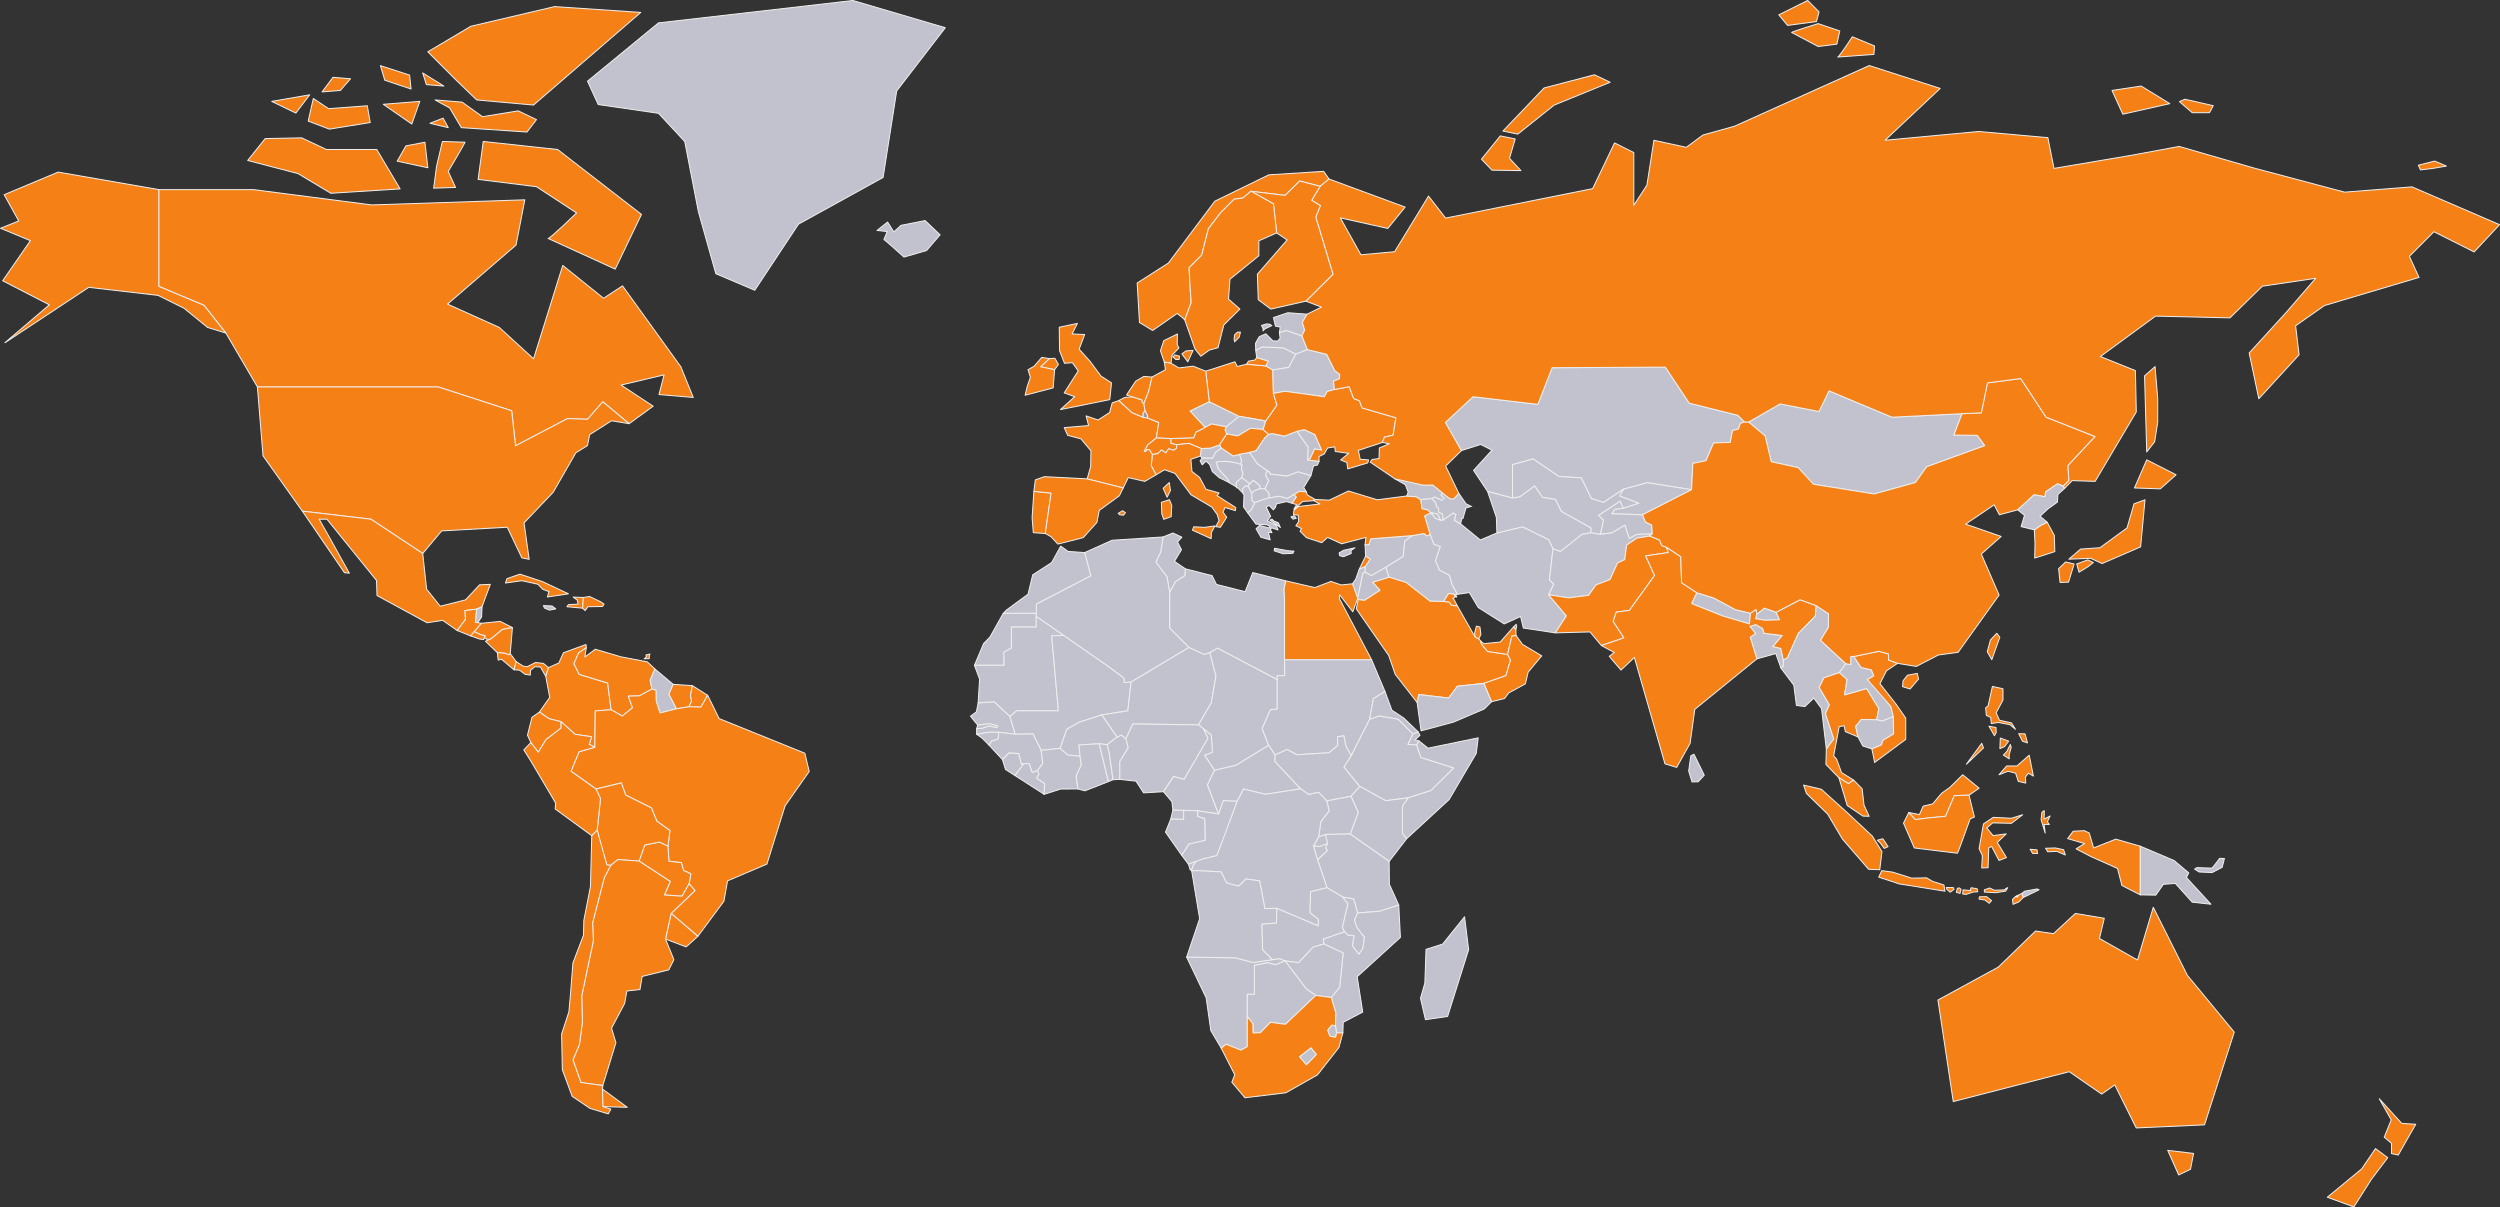 <?xml version="1.0" encoding="UTF-8"?>
<svg id="Layer_2" data-name="Layer 2" xmlns="http://www.w3.org/2000/svg" width="1834.75" height="886.12" viewBox="0 0 1834.75 886.12">
  <rect x="0" y="0" width="1834.75" height="886.12" fill="#333333" stroke="none"/>
  <g id="Layer_1-2" data-name="Layer 1">
    <g id="america_class_continent" data-name="america&amp;amp;&amp;amp;class==continent">
      <path id="canada" d="m186.07,139.16l86.7,11.24,112.38-3.75-6.42,33.18-50.3,43.35,38,17.13,25.15,23.01,21.41-68.5,29.97,24.08,13.91-9.1,42.81,59.4,9.1,22.48-25.15-2.14,3.75-14.45-31.57,7.49,23.55,15.52-17.66,12.84-19.27-16.05-11.24,12.84-14.63-.54-38.17,19.98-2.85-25.69-53.87-17.48h-132.72l-23.19-39.6-16.05-20.34-33.18-13.91v-71h69.57Zm265.44,58.33l19.27-40.14-61.54-47.63-54.59-5.89-3.75,27.83,42.81,5.35,29.43,19.27s-19.27,18.73-20.87,18.73l49.23,22.48Zm-126.83-93.65l-4.28,18.2-2.14,16.05,16.05-.54-5.35-11.77s11.77-19.8,12.31-21.41l-16.59-.54Zm-26.76,3.21l-6.42,11.24,22.48,4.82-2.14-18.73-13.91,2.68Zm-58.33,2.68l-18.2-8.56-26.76.54-12.84,16.05,36.93,9.63,24.08,14.45,50.84-3.21-17.13-28.9h-36.93Zm-22.48-26.76l10.17-13.38-27.83,4.82,17.66,8.56Zm12.84-10.7l-3.75,16.59,15.52,5.89,29.97-4.82-2.14-12.31-28.36,2.14-11.24-7.49Zm51.38,4.28l20.87,14.45,5.89-16.59-26.76,2.14Zm47.63,17.12l-3.75-6.96-9.63,3.75,13.38,3.21Zm-9.63-20.34l10.7,5.89,8.56,14.45,48.16,3.21,6.96-9.1-13.38-6.42-26.22,4.28-14.98-10.7-19.8-1.61Zm30.5,0l41.74,3.75L470.24,9.12l-63.15-4.28-61.54,14.45-31.57,18.73,20.87,20.87,14.98,14.45Zm-67.43-14.45l19.27,6.42-1.07-10.17-21.41-6.96,3.21,10.7Zm27.83-5.35l2.68,8.56,12.84,1.07-15.52-9.63Zm-73.85,13.91l13.38-1.07,7.49-8.56-12.84-1.07-8.03,10.7Z" style="fill: #f48016; stroke: #eee; stroke-linejoin: round; stroke-width: .75px;"/>
      <polygon id="greenland" points="502.53 103.84 512.52 155.21 525.36 200.88 553.91 213.01 586.02 164.49 648.09 130.24 658.08 66.73 693.76 20.35 625.97 .38 483.27 16.79 431.18 59.6 439.03 76.72 483.27 83.15 502.53 103.84" style="fill: #c1c2cd; stroke: #eee; stroke-linejoin: round; stroke-width: .75px;"/>
      <path id="united_states" data-name="united states" d="m116.5,210.16l33.18,13.91,16.05,20.34-13.38-4.1-17.3-14.09-19.09-9.45-50.84-5.89L3.59,251.54l32.64-27.83L1.98,206.05l20.34-29.43L.38,167.52l13.38-5.35-10.7-19.27,39.6-16.59,73.85,12.84v71Zm72.42,73.85l4.1,50.48,28.9,40.67,50.3,5.89,38,25.15,13.91-16.59,48.16-2.68,10.7,22.48,5.35,1.07-3.75-26.76,21.41-22.48,16.59-28.9,8.56-5.35,1.61-8.03,16.05-10.17,12.84,2.14-19.27-16.05-11.24,12.84-14.63-.54-38.17,19.98-2.85-25.69-53.87-17.48h-132.72Z" style="fill: #f48016; stroke: #eee; stroke-linejoin: round; stroke-width: .75px;"/>
      <polygon id="mexico" points="256.36 420.65 252.79 420.3 221.93 375.16 272.23 381.05 310.23 406.2 313.09 432.43 323.07 444.91 341.63 440.27 351.97 429.21 359.82 428.86 353.76 445.27 349.83 447.05 341.27 448.12 341.63 454.55 335.56 462.75 324.86 455.26 313.44 457.04 276.69 437.06 276.34 426 239.95 381.05 234.24 381.05 242.09 394.96 256.36 420.65" style="fill: #f48016; stroke: #eee; stroke-linejoin: round; stroke-width: .75px;"/>
      <polygon id="guatemala" points="345.42 466.68 348.15 463.48 353.31 457.44 350.64 456.96 348.9 456.64 349.83 447.05 341.27 448.12 341.63 454.55 335.56 462.75 345.42 466.68" style="fill: #f48016; stroke: #eee; stroke-linejoin: round; stroke-width: .75px;"/>
      <polygon id="belize" points="348.9 456.64 349.83 447.05 353.76 445.27 353.44 452.76 350.64 456.96 348.9 456.64" style="fill: #c1c2cd; stroke: #eee; stroke-linejoin: round; stroke-width: .75px;"/>
      <polygon id="el_salvador" data-name="el salvador" points="345.42 466.68 351.97 468.99 354.96 469.35 356.17 466.41 352.6 465.69 348.15 463.48 345.42 466.68" style="fill: #f48016; stroke: #eee; stroke-linejoin: round; stroke-width: .75px;"/>
      <polygon id="honduras" points="355.47 468.05 357.06 468.73 357.59 469.98 360.41 468.8 368.7 461.99 376.06 460.59 367.09 456.04 353.31 457.44 348.15 463.48 352.6 465.69 356.12 466.44 355.47 468.05" style="fill: #f48016; stroke: #eee; stroke-linejoin: round; stroke-width: .75px;"/>
      <polygon id="nicaragua" points="374.45 479.72 376.06 460.59 368.7 461.99 360.41 468.8 357.59 469.98 356.32 470.62 365.02 478.98 370.64 479.45 373.38 480.59 374.45 479.72" style="fill: #f48016; stroke: #eee; stroke-linejoin: round; stroke-width: .75px;"/>
      <polygon id="costa_rica" data-name="costa rica" points="377.21 491.56 378.82 485.58 374.45 479.72 373.38 480.59 370.64 479.45 365.02 478.98 365.62 484.42 368.03 483.8 377.21 491.56" style="fill: #f48016; stroke: #eee; stroke-linejoin: round; stroke-width: .75px;"/>
      <polygon id="panama" points="402.55 489.95 400.54 496.38 396.66 489.55 392.51 489.29 389.3 491.96 389.17 495.44 385.42 494.9 381.27 491.83 377.21 491.56 378.82 485.58 383.95 488.88 386.89 489.29 393.05 486.21 398.8 486.88 402.55 489.95" style="fill: #f48016; stroke: #eee; stroke-linejoin: round; stroke-width: .75px;"/>
      <polygon id="colombia" points="395.86 522.6 403.44 511.81 400.54 496.38 402.55 489.95 410.13 486.57 413.52 479.07 430.02 473.01 430.28 475.33 424.58 479.25 421.19 487.1 425.11 494.95 445.98 501.28 448.48 520.9 436.88 521.8 436.53 548.38 432.43 546.24 434.21 540.71 422.08 538.92 411.73 529.65 402.99 527.5 395.86 522.6" style="fill: #f48016; stroke: #eee; stroke-linejoin: round; stroke-width: .75px;"/>
      <polygon id="venezuela" points="478.45 505.74 469.17 510.74 461.15 510.92 464.18 519.48 456.69 525.54 448.48 520.9 445.98 501.28 425.11 494.95 421.19 487.1 424.58 479.25 430.28 475.33 429.21 482.19 436.88 476.49 455.62 482.02 475.06 485.76 480.59 490.94 477.2 499.14 478.45 505.74" style="fill: #f48016; stroke: #eee; stroke-linejoin: round; stroke-width: .75px;"/>
      <polygon id="guyana" points="494.06 502.26 490.98 509.49 496.47 520.19 484.42 523.27 481.62 514.71 481.35 506.54 478.45 505.74 477.2 499.14 480.59 490.94 494.06 502.26" style="fill: #c1c2cd; stroke: #eee; stroke-linejoin: round; stroke-width: .75px;"/>
      <polygon id="suriname" points="505.56 518.72 496.47 520.19 490.98 509.49 494.06 502.26 508.11 503.2 506.77 510.42 507.57 514.57 505.56 518.72" style="fill: #f48016; stroke: #eee; stroke-linejoin: round; stroke-width: .75px;"/>
      <polygon id="french_guayana" data-name="french guayana" points="519.34 510.29 514.39 518.99 505.56 518.72 507.57 514.57 506.77 510.42 508.11 503.2 519.34 510.29" style="fill: #f48016; stroke: #eee; stroke-linejoin: round; stroke-width: .75px;"/>
      <polygon id="brazil" points="512.17 687.13 492.55 670.36 510.03 653.59 505.75 648.6 507 641.28 501.65 638.78 500.04 633.08 490.94 632.01 490.23 620.95 491.66 609.53 482.02 602.57 478.1 592.94 459.19 583.48 455.98 574.57 437.43 579.02 419.05 566 424.94 551.73 436.54 548.34 436.89 521.76 448.49 520.87 456.69 525.51 464.19 519.44 461.15 510.88 469.18 510.7 478.46 505.71 481.36 506.51 481.62 514.67 484.43 523.23 496.47 520.19 505.57 518.69 514.4 518.95 519.35 510.26 527.78 527.38 590.66 552.8 593.87 566.18 576.21 591.33 562.83 634.15 533.94 646.45 531.26 661.44 512.17 687.13" style="fill: #f48016; stroke: #eee; stroke-linejoin: round; stroke-width: .75px;"/>
      <polygon id="uruguay" points="488.44 689.17 492.54 670.39 512.16 687.16 503.56 694.92 488.44 689.17" style="fill: #f48016; stroke: #eee; stroke-linejoin: round; stroke-width: .75px;"/>
      <polygon id="paraguay" points="468.99 631.95 473.19 620.18 483.98 617.95 490.22 620.98 490.94 632.04 500.03 633.11 501.64 638.82 506.99 641.32 505.74 648.63 500.57 657.73 487.64 656.83 491.92 646.93 468.99 631.95" style="fill: #f48016; stroke: #eee; stroke-linejoin: round; stroke-width: .75px;"/>
      <polygon id="bolivia" points="438.27 609.3 440.68 586.15 437.42 579.06 455.97 574.6 459.18 583.52 478.09 592.97 482.02 602.61 491.65 609.56 490.22 620.98 483.98 617.95 473.19 620.18 468.99 631.95 453.52 630.83 448.17 635.12 445.36 634.72 442.15 624.15 438.27 609.3" style="fill: #f48016; stroke: #eee; stroke-linejoin: round; stroke-width: .75px;"/>
      <polygon id="ecuador" points="389.61 544.99 395.05 552.03 400.67 542.85 411.82 534.28 411.73 529.65 402.99 527.5 395.86 522.6 390.42 526.43 387.12 539.55 389.61 544.99" style="fill: #f48016; stroke: #eee; stroke-linejoin: round; stroke-width: .75px;"/>
      <polygon id="peru" points="434.3 613.31 407.45 593.69 407.81 589.4 389.26 558.01 384.44 550.34 389.61 544.99 395.05 552.03 400.67 542.85 411.82 534.28 411.73 529.65 422.08 538.92 434.21 540.71 432.43 546.24 436.53 548.38 424.93 551.77 419.05 566.04 437.42 579.06 440.68 586.15 438.27 609.3 434.3 613.31" style="fill: #f48016; stroke: #eee; stroke-linejoin: round; stroke-width: .75px;"/>
      <path id="argentina" d="m426.36,794.46l-5.89-16.59,4.82-11.51,2.14-16.32-.54-19,8.56-40.67-.53-13.11,8.56-33.18,4.68-8.96,5.35-4.28,15.47,1.11,22.92,14.98-4.28,9.9,12.93.89,5.17-9.1,4.28,4.99-17.48,16.77-4.1,18.78,6.15,15.12-3.75,7.49-19.53,4.82-1.61,9.63-9.63,1.07-1.61,9.1-9.63,18.2,3.21,10.7-9.63,31.4-16.05-2.23Zm15.79,4.82l.27,12.84,17.93.54-18.2-13.38Z" style="fill: #f48016; stroke: #eee; stroke-linejoin: round; stroke-width: .75px;"/>
      <polygon id="chile" points="446.43 817.47 448.3 813.99 442.41 812.12 442.15 799.28 442.41 796.69 426.36 794.46 420.47 777.87 425.29 766.36 427.43 750.04 426.9 731.04 435.46 690.37 434.92 677.26 443.49 644.08 448.17 635.12 445.36 634.72 438.27 609.3 434.3 613.31 433.32 650.77 428.5 675.39 428.23 686.36 420.47 706.69 418.6 730.51 417.53 742.55 412.18 758.87 412.71 785.09 419.94 804.63 433.05 813.46 446.43 817.47" style="fill: #f48016; stroke: #eee; stroke-linejoin: round; stroke-width: .75px;"/>
      <polygon id="cuba" points="372.04 424.67 381.59 421.37 398.26 426.9 417.17 435.81 401.74 438.13 402.9 434.12 398.44 432.6 394.79 428.77 383.01 426.18 370.97 427.88 372.04 424.67" style="fill: #f48016; stroke: #eee; stroke-linejoin: round; stroke-width: .75px;"/>
      <polygon id="haiti" points="428.14 438.49 427.61 446.34 416.1 445.27 417.17 443.75 424.31 443.4 423.6 440.36 420.65 438.22 428.14 438.49" style="fill: #f48016; stroke: #eee; stroke-linejoin: round; stroke-width: .75px;"/>
      <polygon id="dominican_republic" data-name="dominican republic" points="442.15 445.09 431.53 445.27 429.39 448.12 427.61 446.34 428.14 438.49 432.69 437.78 441.26 441.88 443.31 443.4 442.15 445.09" style="fill: #f48016; stroke: #eee; stroke-linejoin: round; stroke-width: .75px;"/>
      <polygon id="jamaica" points="398.8 444.47 405.13 444.73 407.9 446.87 403.17 447.77 399.6 446.25 398.8 444.47" style="fill: #c1c2cd; stroke: #eee; stroke-linejoin: round; stroke-width: .75px;"/>
      <polygon id="trinidad_and_tobago" data-name="trinidad and tobago" points="474.06 480.69 474.49 481.89 472.78 483.5 476.4 483.4 476.63 480.82 477.03 479.99 474.06 480.69" style="fill: #f48016; stroke: #eee; stroke-linejoin: round; stroke-width: .75px;"/>
      <path id="iceland" d="m648.72,175.82c.8.27,14.72,12.84,14.72,12.84l16.59-4.82,9.9-11.51-10.97-10.44-17.66,3.48-5.35,4.82-4.55-7.22-7.76,6.15,7.49.8-2.41,5.89Z" style="fill: #c1c2cd; stroke: #eee; stroke-linejoin: round; stroke-width: .75px;"/>
    </g>
    <g id="africa_class_continent" data-name="africa&amp;amp;&amp;amp;class==continent">
      <polygon id="senegal" points="732.96 537.42 745.06 538.87 741.21 525.75 729.64 515 717.87 515.86 716.58 522.42 712.24 525.64 717.54 532.15 726.06 531.13 732.16 532.69 731.57 533.92 725.74 532.74 720.86 534.41 716.74 534.78 716.74 538.87 725.84 537.42 732.96 537.42" style="fill: #c1c2cd; stroke: #eee; stroke-linejoin: round; stroke-width: .75px;"/>
      <polygon id="syria" points="1001.6 419.94 1001.81 415.86 1005.56 410.37 1002.24 408.12 1001.81 399.73 1004.49 399.84 1006.09 395.43 1036.61 393.06 1030.93 397.26 1029.86 408.33 1017.12 416.29 1006.52 422.42 1001.6 419.94" style="fill: #c1c2cd; stroke: #eee; stroke-linejoin: round; stroke-width: .75px;"/>
      <polygon id="lebanon" points="997.53 417.79 1001.81 415.86 1005.56 410.37 1002.24 408.12 997.53 417.79" style="fill: #f48016; stroke: #eee; stroke-linejoin: round; stroke-width: .75px;"/>
      <polygon id="israel" points="996.4 439.08 1000.26 420.59 1001.6 419.94 1001.81 415.86 997.53 417.79 994.96 425.11 992.6 428.44 996.4 439.08" style="fill: #c1c2cd; stroke: #eee; stroke-linejoin: round; stroke-width: .75px;"/>
      <polygon id="jordan" points="1019.48 423.65 1017.12 416.29 1006.52 422.42 1001.6 419.94 1000.26 420.59 996.4 439.08 996.73 440.05 1001.44 440.59 1012.84 433.22 1007.49 427.36 1019.48 423.65" style="fill: #c1c2cd; stroke: #eee; stroke-linejoin: round; stroke-width: .75px;"/>
      <polygon id="iraq" points="1059.47 441.45 1063.21 435.54 1067.23 436.18 1069.69 436.18 1065.68 428.98 1063.8 422.15 1056.58 418.49 1053.53 411.66 1057.06 401.02 1052.4 399.41 1049.56 392.2 1047.1 393.28 1045.17 391.56 1036.61 393.06 1030.93 397.26 1029.86 408.33 1017.12 416.29 1019.48 423.65 1031.9 427.47 1049.56 441.23 1059.47 441.45" style="fill: #c1c2cd; stroke: #eee; stroke-linejoin: round; stroke-width: .75px;"/>
      <path id="kuwait" d="m1065.25,444.3l-1.71-2.31-4.07-.54,3.75-5.91,4.02.65.54,1.99-1.5,1.08.86.75,2.46,4.73-4.34-.43Zm2.84-7.58v1.29l.91.22.05-.7-.96-.81Z" style="fill: #f48016; stroke: #eee; stroke-linejoin: round; stroke-width: .75px;"/>
      <polygon id="qatar" points="1082.59 467.58 1085.27 468.92 1086.82 465.59 1086.13 460.16 1083.56 459.51 1082.22 464.51 1082.59 467.58" style="fill: #f48016; stroke: #eee; stroke-linejoin: round; stroke-width: .75px;"/>
      <polygon id="saudi_arabia" data-name="saudi arabia" points="1001.44 440.59 1012.84 433.22 1007.49 427.36 1019.48 423.65 1031.9 427.47 1049.56 441.23 1059.55 441.45 1063.54 441.99 1065.25 444.3 1069.59 444.73 1082.59 467.58 1085.27 468.92 1086.66 470.43 1087.25 472.74 1091.75 478.12 1106.42 480.27 1108.56 484.46 1105.24 495.86 1088.97 501.56 1069.59 503.6 1063.16 512.31 1041.32 509.73 1040.03 515.54 1023.97 494.89 1019.16 481.02 1010.81 469.08 995.39 446.83 996.73 440.05 1001.44 440.59" style="fill: #f48016; stroke: #eee; stroke-linejoin: round; stroke-width: .75px;"/>
      <polygon id="united_arab_emirates" data-name="united arab emirates" points="1111.02 459.84 1112.47 462.31 1112.63 466.4 1109.58 466.88 1106.42 480.27 1091.75 478.12 1087.25 472.74 1086.66 470.43 1088.97 472.42 1101.01 471.18 1111.02 459.84" style="fill: #f48016; stroke: #eee; stroke-linejoin: round; stroke-width: .75px;"/>
      <path id="oman" d="m1113.06,459.62l-.59,2.69-1.45-2.47,1.71-1.61.32,1.4Zm-8.89,53.01l3.1-4.09,12.21-6.67,2.03-8.6,9.96-11.94-14.13-8.39-4.71-6.56-3.05.48-3.16,13.39,2.14,4.19-3.32,11.4-16.27,5.7,5.67,13.44,9.53-2.37Z" style="fill: #f48016; stroke: #eee; stroke-linejoin: round; stroke-width: .75px;"/>
      <polygon id="yemen" points="1042.93 536.34 1040.03 515.54 1041.32 509.73 1063.16 512.31 1069.59 503.6 1088.97 501.56 1094.64 515 1089.34 520.29 1066.69 529.97 1042.93 536.34" style="fill: #c1c2cd; stroke: #eee; stroke-linejoin: round; stroke-width: .75px;"/>
      <polygon id="egypt" points="1006.63 484.24 942.71 484.24 942.71 439.73 942.17 432.42 943.57 426.29 964.98 431.23 976.76 426.72 984.36 429.3 992.6 428.44 996.4 439.08 992.82 448.98 983.18 436.5 982.97 439.3 1006.63 484.24" style="fill: #f48016; stroke: #eee; stroke-linejoin: round; stroke-width: .75px;"/>
      <polygon id="sudan" points="1016.43 507.47 1007.91 512.79 1005.18 527.95 991.69 554.57 987.68 547.63 986.23 540.05 981.58 540.7 981.74 547.15 975.31 552.47 951.7 553.92 944.64 550.05 935.8 554.08 930.99 546.99 926.17 534.73 932.27 520.86 937.25 520.21 937.25 498.76 937.25 495.86 942.79 495.86 942.71 484.24 1006.63 484.24 1016.43 507.47" style="fill: #c1c2cd; stroke: #eee; stroke-linejoin: round; stroke-width: .75px;"/>
      <polygon id="libya" points="937.25 495.86 942.79 495.86 942.71 484.24 942.71 439.73 942.17 432.42 943.57 426.29 919.42 420.21 913.8 434.24 892.76 428.92 889.55 422.47 869.96 417.47 869.47 422.47 862.73 426.83 858.39 434.73 858.39 460.86 872.53 475.21 883.77 480.37 887.94 478.92 893.57 475.7 937.25 498.76 937.25 495.86" style="fill: #c1c2cd; stroke: #eee; stroke-linejoin: round; stroke-width: .75px;"/>
      <polygon id="tunisia" points="853.58 394.08 860.8 391.18 867.39 394.25 864.17 397.79 867.07 403.44 861.93 411.99 869.96 417.47 869.47 422.47 862.73 426.83 858.39 434.73 856.47 423.44 848.28 412.47 851.81 405.21 853.58 394.08" style="fill: #c1c2cd; stroke: #eee; stroke-linejoin: round; stroke-width: .75px;"/>
      <polygon id="algeria" points="830.07 500.59 872.53 475.21 858.39 460.86 858.39 434.73 856.47 423.44 848.28 412.47 851.81 405.21 853.58 394.08 816.15 396.5 796.03 405.54 800.52 422.52 760.59 443.28 760.48 450.16 760.48 452.42 780.56 466.37 813.26 489.08 824.93 497.79 824.93 501.02 830.07 500.59" style="fill: #c1c2cd; stroke: #eee; stroke-linejoin: round; stroke-width: .75px;"/>
      <polygon id="morocco" points="778.47 400.8 783.82 404.68 796.03 405.54 800.52 422.52 760.59 443.28 760.48 450.16 736.28 450.16 738.64 447.69 754.48 436.07 757.91 421.88 771.83 412.85 778.47 400.8" style="fill: #c1c2cd; stroke: #eee; stroke-linejoin: round; stroke-width: .75px;"/>
      <polygon id="western_sahara" data-name="western sahara" points="736.98 488.28 715.14 488.28 721.88 472.31 726.54 467.47 736.28 450.16 760.48 450.16 760.48 452.42 760.48 460.21 742.28 460.21 742.28 475.54 736.66 478.76 736.98 488.28" style="fill: #c1c2cd; stroke: #eee; stroke-linejoin: round; stroke-width: .75px;"/>
      <polygon id="mauritania" points="760.48 452.42 760.48 460.21 742.28 460.21 742.28 475.54 736.66 478.76 736.98 488.28 715.14 488.28 718.94 498.44 717.87 515.86 729.64 515 741.21 525.75 746.13 521.66 776.75 521.66 771.83 466.61 780.56 466.37 760.48 452.42" style="fill: #c1c2cd; stroke: #eee; stroke-linejoin: round; stroke-width: .75px;"/>
      <polygon id="mali" points="745.06 538.87 741.21 525.75 746.13 521.66 776.75 521.66 771.83 466.61 780.56 466.37 813.26 489.08 824.93 497.79 824.93 501.02 830.07 500.59 827.72 521.66 808.66 524.67 791.96 530.05 782.96 535.21 778.04 549.19 764.12 550.7 758.12 538.65 745.06 538.87" style="fill: #c1c2cd; stroke: #eee; stroke-linejoin: round; stroke-width: .75px;"/>
      <polygon id="gambia" points="717.54 532.15 726.06 531.13 732.16 532.69 731.57 533.92 725.74 532.74 720.86 534.41 716.74 534.78 717.54 532.15" style="fill: #c1c2cd; stroke: #eee; stroke-linejoin: round; stroke-width: .75px;"/>
      <polygon id="guinea-bissau" points="725.84 546.83 727.72 543.98 732.59 542.36 732.96 537.42 725.84 537.42 716.74 538.87 720.65 541.61 725.84 546.83" style="fill: #c1c2cd; stroke: #eee; stroke-linejoin: round; stroke-width: .75px;"/>
      <polygon id="guinea" points="751.43 560.45 749.5 560.78 747.66 553.04 740.43 552.63 735.69 557.47 725.84 546.83 727.72 543.98 732.59 542.36 732.96 537.42 745.06 538.87 758.12 538.65 764.12 550.7 765.32 560.21 761.55 565.45 757.53 566.99 755.29 560.53 751.43 560.45" style="fill: #c1c2cd; stroke: #eee; stroke-linejoin: round; stroke-width: .75px;"/>
      <polygon id="sierra_leone" data-name="sierra leone" points="744.85 569.16 751.43 560.45 749.5 560.78 747.66 553.04 740.43 552.63 735.69 557.47 737.94 564.73 744.85 569.16" style="fill: #c1c2cd; stroke: #eee; stroke-linejoin: round; stroke-width: .75px;"/>
      <polygon id="liberia" points="766.29 582.95 744.85 569.16 751.43 560.45 755.29 560.53 757.53 566.99 761.55 565.45 762.43 568.36 760.91 571.1 766.69 575.05 766.29 582.95" style="fill: #c1c2cd; stroke: #eee; stroke-linejoin: round; stroke-width: .75px;"/>
      <polygon id="cote_divore" data-name="cote divore" points="791.02 579 778.41 579.08 766.29 582.95 766.69 575.05 760.91 571.1 762.43 568.36 761.55 565.45 765.32 560.21 764.12 550.7 778.04 549.19 783.87 554.08 792.63 554.89 793.59 561.42 789.82 569.41 791.02 579" style="fill: #c1c2cd; stroke: #eee; stroke-linejoin: round; stroke-width: .75px;"/>
      <polygon id="burkina_faso" data-name="burkina faso" points="806.73 545.86 791.85 546.72 792.63 554.89 783.87 554.08 778.04 549.19 782.96 535.21 791.96 530.05 808.66 524.67 819.9 540.91 812.51 546.5 806.73 545.86" style="fill: #c1c2cd; stroke: #eee; stroke-linejoin: round; stroke-width: .75px;"/>
      <polygon id="ghana" points="813.48 573.6 806.73 545.86 791.85 546.72 792.63 554.89 793.59 561.42 789.82 569.41 791.02 579 796.24 580.37 813.48 573.6" style="fill: #c1c2cd; stroke: #eee; stroke-linejoin: round; stroke-width: .75px;"/>
      <polygon id="togo" points="816.9 572.2 814.01 552.31 812.51 546.5 806.73 545.86 813.48 573.6 816.9 572.2" style="fill: #c1c2cd; stroke: #eee; stroke-linejoin: round; stroke-width: .75px;"/>
      <polygon id="benin" points="821.83 571.99 816.9 572.2 814.01 552.31 812.51 546.5 819.9 540.91 823.01 539.41 826.33 542.2 828.04 548.87 821.83 558.87 821.83 571.99" style="fill: #c1c2cd; stroke: #eee; stroke-linejoin: round; stroke-width: .75px;"/>
      <polygon id="niger" points="887.94 478.92 892.39 496.07 888.96 515.86 879.54 531.99 831.36 531.34 826.33 542.2 823.01 539.41 819.9 540.91 808.66 524.67 827.72 521.66 830.07 500.59 872.53 475.21 883.77 480.37 887.94 478.92" style="fill: #c1c2cd; stroke: #eee; stroke-linejoin: round; stroke-width: .75px;"/>
      <polygon id="chad" points="891.32 565.32 884.04 554.35 889.82 551.99 888.96 539.51 883.18 534.78 879.54 531.99 888.96 515.86 892.39 496.07 887.94 478.92 893.57 475.7 937.25 498.76 937.25 520.21 932.27 520.86 926.17 534.73 930.99 546.99 907.16 561.66 891.32 565.32" style="fill: #c1c2cd; stroke: #eee; stroke-linejoin: round; stroke-width: .75px;"/>
      <polygon id="nigeria" points="853.84 581.02 861.34 569.84 869.05 571.99 886.61 541.66 883.18 534.78 879.54 531.99 831.36 531.34 826.33 542.2 828.04 548.87 821.83 558.87 821.83 571.99 833.71 573.28 839.28 581.88 853.84 581.02" style="fill: #c1c2cd; stroke: #eee; stroke-linejoin: round; stroke-width: .75px;"/>
      <polygon id="cameroon" points="894.31 597.36 886.18 576.07 891.32 565.32 884.04 554.35 889.82 551.99 888.96 539.51 883.18 534.78 886.61 541.66 869.05 571.99 861.34 569.84 853.84 581.02 860.05 588.33 860.8 594.57 868.67 594.73 878.95 595.05 894.31 597.36" style="fill: #c1c2cd; stroke: #eee; stroke-linejoin: round; stroke-width: .75px;"/>
      <polygon id="republic_of_the_congo" data-name="republic of the congo" points="899.51 612.47 893.08 627.95 882.48 630.53 877.56 632.31 872.2 634.24 867.23 627.63 872.53 619.41 884.41 616.66 884.09 600.86 878.95 599.24 878.95 595.05 894.31 597.36 897.74 587.47 908.02 587.95 899.51 612.47" style="fill: #c1c2cd; stroke: #eee; stroke-linejoin: round; stroke-width: .75px;"/>
      <polygon id="equatorial_guinea" data-name="equatorial guinea" points="868.67 594.73 860.8 594.57 859.2 601.18 868.67 601.34 868.67 594.73" style="fill: #c1c2cd; stroke: #eee; stroke-linejoin: round; stroke-width: .75px;"/>
      <polygon id="gabon" points="855.34 610.7 859.2 601.18 868.67 601.34 868.67 594.73 878.95 595.05 878.95 599.24 884.09 600.86 884.41 616.66 872.53 619.41 867.23 627.63 855.34 610.7" style="fill: #c1c2cd; stroke: #eee; stroke-linejoin: round; stroke-width: .75px;"/>
      <polygon id="central_african_republic" data-name="central african republic" points="954.59 578.92 928.74 582.95 912.68 579.08 908.02 587.95 897.74 587.47 894.31 597.36 886.18 576.07 891.32 565.32 907.16 561.66 930.99 546.99 935.8 554.08 935.64 558.76 954.59 578.92" style="fill: #c1c2cd; stroke: #eee; stroke-linejoin: round; stroke-width: .75px;"/>
      <polygon id="south_sudan" data-name="south sudan" points="997.96 577.15 991.53 584.41 973.71 587.79 967.76 581.5 960.38 583.12 954.59 578.92 935.64 558.76 935.8 554.08 944.64 550.05 951.7 553.92 975.31 552.47 981.74 547.15 981.58 540.7 986.23 540.05 987.68 547.63 991.69 554.57 986.39 562.95 997.96 577.15" style="fill: #c1c2cd; stroke: #eee; stroke-linejoin: round; stroke-width: .75px;"/>
      <polygon id="eritrea" points="1040.78 537.15 1036.82 538.65 1026.12 527.9 1012.2 525.53 1005.18 527.95 1007.91 512.79 1016.43 507.47 1021.51 521.23 1030.18 526.93 1040.78 537.15" style="fill: #c1c2cd; stroke: #eee; stroke-linejoin: round; stroke-width: .75px;"/>
      <polygon id="djibouti" points="1041.4 543.76 1039.71 546.74 1033.21 546.34 1036.82 538.65 1040.78 537.15 1042.12 539.65 1038.51 542.95 1041.4 543.76" style="fill: #c1c2cd; stroke: #eee; stroke-linejoin: round; stroke-width: .75px;"/>
      <polygon id="ethiopia" points="1033.45 585.53 1016.91 587.63 997.96 577.15 986.39 562.95 991.69 554.57 1005.18 527.95 1012.2 525.53 1026.12 527.9 1036.82 538.65 1033.21 546.34 1039.71 546.74 1042.76 555.86 1066.86 563.6 1050.15 580.21 1033.45 585.53" style="fill: #c1c2cd; stroke: #eee; stroke-linejoin: round; stroke-width: .75px;"/>
      <polygon id="somalia" points="1032.33 615.53 1029.27 611.66 1029.27 591.5 1033.45 585.53 1050.15 580.21 1066.86 563.6 1042.76 555.86 1039.71 546.74 1041.4 543.76 1048.06 549.08 1084.84 541.5 1083.4 552.95 1063.48 586.83 1032.33 615.53" style="fill: #c1c2cd; stroke: #eee; stroke-linejoin: round; stroke-width: .75px;"/>
      <polygon id="kenya" points="1019.48 632.2 1032.33 615.53 1029.27 611.66 1029.27 591.5 1033.45 585.53 1016.91 587.63 997.96 577.15 991.53 584.41 996.78 596.29 990.89 612.09 1019.48 632.2" style="fill: #c1c2cd; stroke: #eee; stroke-linejoin: round; stroke-width: .75px;"/>
      <polygon id="uganda" points="972.8 612.42 990.89 612.09 996.78 596.29 991.53 584.41 973.71 587.79 975.47 595.1 969.37 602.95 967.76 614.24 972.8 612.42" style="fill: #c1c2cd; stroke: #eee; stroke-linejoin: round; stroke-width: .75px;"/>
      <polygon id="rwanda" points="963.91 620.8 968.51 621.34 972.47 619.94 974.4 618.98 972.8 612.42 967.76 614.24 963.91 620.8" style="fill: #c1c2cd; stroke: #eee; stroke-linejoin: round; stroke-width: .75px;"/>
      <polygon id="burundi" points="966.96 631.02 974.19 624.24 972.9 621.99 974.4 618.98 968.51 621.34 963.91 620.8 966.96 631.02" style="fill: #c1c2cd; stroke: #eee; stroke-linejoin: round; stroke-width: .75px;"/>
      <polygon id="tanzania" points="996.35 670.05 993.46 659.73 985.59 658.44 973.87 651.5 966.96 631.02 974.19 624.24 972.9 621.99 974.4 618.98 972.8 612.42 990.89 612.09 1019.48 632.2 1019.64 648.92 1026.54 664.24 1012.57 668.76 996.35 670.05" style="fill: #c1c2cd; stroke: #eee; stroke-linejoin: round; stroke-width: .75px;"/>
      <polygon id="democratic_republic_of_the_congo" data-name="democratic republic of the congo" points="877.77 638.92 874.56 639.19 873.49 638.22 875.1 637.52 875.36 635.59 877.56 632.31 882.48 630.53 893.08 627.95 908.02 587.95 912.68 579.08 928.74 582.95 954.59 578.92 960.38 583.12 967.76 581.5 973.71 587.79 975.47 595.1 969.37 602.95 967.76 614.24 963.91 620.8 966.96 631.02 973.87 651.5 961.82 654.41 961.5 669.89 967.6 674.57 967.44 679.57 937.09 666.66 928.26 666.82 924.4 646.5 914.44 645.05 908.98 650.37 900.15 647.95 896.13 639.89 877.77 638.92" style="fill: #c1c2cd; stroke: #eee; stroke-linejoin: round; stroke-width: .75px;"/>
      <polygon id="namibia" points="943.14 705.21 936.18 708.01 930.4 706.61 920.65 708.44 920.65 729.73 915.41 729.73 915.41 746.07 915.41 768.12 910.7 770.7 899.88 766.39 896.24 769.19 888.64 756.39 885.21 732.31 870.87 702.42 906.73 702.95 919.69 706.39 933.96 704.28 939.28 703.49 943.14 705.21" style="fill: #c1c2cd; stroke: #eee; stroke-linejoin: round; stroke-width: .75px;"/>
      <path id="angola" d="m873.49,638.22l-1.28-3.98,5.35-1.93-2.2,3.28-.27,1.94-1.61.7Zm-2.62,64.19l35.87.54,12.96,3.44,14.27-2.11-7.31-7.29-.48-18.71,10.6-.81.32-10.81-8.83.16-3.85-20.32-9.96-1.45-5.46,5.32-8.83-2.42-4.02-8.06-18.36-.97-3.21.27,5.84,35.05-9.53,28.17Z" style="fill: #c1c2cd; stroke: #eee; stroke-linejoin: round; stroke-width: .75px;"/>
      <polygon id="zambia" points="971.7 692.79 963.75 695.05 953.07 706.5 943.14 705.21 939.28 703.49 933.96 704.28 926.65 696.99 926.17 678.28 936.77 677.47 937.09 666.66 967.44 679.57 967.6 674.57 961.5 669.89 961.82 654.41 973.87 651.5 985.59 658.44 989.28 663.44 985.19 680.7 986.79 683.84 971.22 689.24 971.7 692.79" style="fill: #c1c2cd; stroke: #eee; stroke-linejoin: round; stroke-width: .75px;"/>
      <polygon id="malawi" points="997.31 700.37 992.5 694.14 993.67 686.72 989.07 686.29 986.79 683.84 985.19 680.7 989.28 663.44 985.59 658.44 993.46 659.73 996.35 670.05 994.1 675.32 995.92 680.8 1001.38 687.79 1000.21 696.07 997.31 700.37" style="fill: #c1c2cd; stroke: #eee; stroke-linejoin: round; stroke-width: .75px;"/>
      <polygon id="mozambique" points="977 732.07 983.18 724.41 985.75 699.41 971.7 692.79 971.22 689.24 986.79 683.84 989.07 686.29 993.67 686.72 992.5 694.14 997.31 700.37 1000.21 696.07 1001.38 687.79 995.92 680.8 994.1 675.32 996.35 670.05 1012.57 668.76 1026.54 664.24 1027.75 687.95 996.03 716.82 1000.1 742.74 985.75 750.27 985.54 758.01 980.93 758.12 980.08 752.95 980.29 743.17 977 732.07" style="fill: #c1c2cd; stroke: #eee; stroke-linejoin: round; stroke-width: .75px;"/>
      <polygon id="zimbabwe" points="965.62 730.59 977 732.07 983.18 724.41 985.75 699.41 971.7 692.79 963.75 695.05 953.07 706.5 943.14 705.21 958.56 725.64 965.62 730.59" style="fill: #c1c2cd; stroke: #eee; stroke-linejoin: round; stroke-width: .75px;"/>
      <polygon id="botswana" points="919.48 751.23 915.41 746.07 915.41 729.73 920.65 729.73 920.65 708.44 930.4 706.61 936.18 708.01 943.14 705.21 958.56 725.64 965.62 730.59 943.35 751.77 932.43 750.27 925.04 757.9 919.58 758.12 919.48 751.23" style="fill: #c1c2cd; stroke: #eee; stroke-linejoin: round; stroke-width: .75px;"/>
      <polygon id="swaziland" points="975.95 760.45 974.35 756.02 977.48 752.23 980.08 752.95 980.93 758.12 980.21 761.26 975.95 760.45" style="fill: #c1c2cd; stroke: #eee; stroke-linejoin: round; stroke-width: .75px;"/>
      <path id="south_africa" data-name="south africa" d="m980.93,758.12l-.72,3.15-4.26-.81-1.61-4.44,3.13-3.79,2.6.73.21-9.79-3.29-11.1-11.38-1.48-22.27,21.18-10.92-1.51-7.39,7.63-5.46.22-.11-6.88-4.07-5.16v22.04l-4.71,2.58-10.81-4.3-3.64,2.8,9.96,19.57-2.14,5.48,9.64,11.4,29.98-3.66,23.23-13.12,15.74-20.11,2.89-10.75-4.6.11Zm-22.16,23.23l-4.98-5.81,8.35-6.45,3.85,4.84-7.23,7.42Z" style="fill: #f48016; stroke: #eee; stroke-linejoin: round; stroke-width: .75px;"/>
      <polygon id="lesotho" points="953.79 775.53 958.77 781.34 966 773.92 962.14 769.08 953.79 775.53" style="fill: #c1c2cd; stroke: #eee; stroke-linejoin: round; stroke-width: .75px;"/>
      <polygon id="madagascar" points="1062.41 745.96 1077.83 696.93 1074.83 672.85 1058.77 692.85 1046.57 696.72 1045.71 721.45 1042.5 732.63 1046.14 748.33 1062.41 745.96" style="fill: #c1c2cd; stroke: #eee; stroke-linejoin: round; stroke-width: .75px;"/>
      <polygon id="iran" points="1141.43 464.46 1149.57 451.99 1136.5 436.5 1140.36 428.76 1137.15 425.54 1139.72 402.74 1136.72 396.07 1117.44 386.61 1098.6 391.13 1086.4 396.29 1071.94 384.46 1067.39 381.93 1068.46 377.63 1066.59 376.5 1059.15 381.5 1057.06 381.72 1053.47 380.37 1050.1 376.29 1045.5 378.65 1049.56 392.2 1052.4 399.41 1057.06 401.02 1053.53 411.66 1056.58 418.49 1063.8 422.15 1065.68 428.98 1069.69 436.18 1078.37 434.89 1084.9 445.86 1103.95 457.9 1115.95 452.42 1117.98 460.91 1141.43 464.46" style="fill: #c1c2cd; stroke: #eee; stroke-linejoin: round; stroke-width: .75px;"/>
    </g>
    <polygon id="mongolia" points="1295.39 319.89 1283.27 309.73 1306.39 296.42 1334.9 301.99 1342.29 286.83 1388.54 306.18 1439.94 303.6 1433.94 319.3 1451.07 319.51 1456.64 327.04 1414.02 342.52 1405.67 354.14 1375.48 362.52 1330.94 355.43 1319.59 343.17 1299.89 338.87 1295.39 319.89" style="fill: #c1c2cd; stroke: #eee; stroke-linejoin: round; stroke-width: .75px;"/>
    <polygon id="kazakhstan" points="1110.06 365.54 1091.75 360.7 1081.47 345.21 1094.96 330.37 1086.61 326.18 1072.48 330.7 1060.7 310.05 1081.04 291.13 1128.58 296.72 1139.07 269.84 1222.16 269.41 1239.72 295.86 1275.28 304.73 1280.26 309.61 1277.3 310.7 1275.8 314.89 1271.52 315.97 1269.8 324.68 1257.6 325.11 1252.03 338.12 1242.39 340.05 1241.43 359.41 1208.99 354.25 1191.32 359.08 1176.87 368.76 1167.87 365.86 1160.49 350.7 1144.11 349.73 1125.15 336.83 1110.06 341.02 1110.06 365.54" style="fill: #c1c2cd; stroke: #eee; stroke-miterlimit: 10; stroke-width: .75px;"/>
    <polygon id="kyrgyzstan" points="1191.32 372.95 1202.56 369.3 1188.65 364.03 1191.32 359.08 1208.99 354.25 1241.43 359.41 1205.46 377.79 1182.86 377.04 1185.11 373.71 1191.32 372.95" style="fill: #c1c2cd; stroke: #eee; stroke-miterlimit: 10; stroke-width: .75px;"/>
    <polygon id="tajikistan" points="1174.41 392.2 1176.76 381.88 1173.23 378.22 1189.07 367.69 1191.32 372.95 1185.11 373.71 1182.86 377.04 1205.46 377.79 1207.6 383.06 1212.2 385.32 1212.63 391.88 1201.16 392.23 1195.66 395.16 1192.45 385.43 1183.13 391.02 1174.41 392.2" style="fill: #c1c2cd; stroke: #eee; stroke-linejoin: round; stroke-width: .75px;"/>
    <polygon id="uzbekistan" points="1167.39 391.02 1167.55 387.47 1145.87 375.37 1141.54 366.5 1132.06 365.05 1126.28 356.66 1115.36 364.73 1110.06 365.54 1110.06 341.02 1125.15 336.83 1144.11 349.73 1160.49 350.7 1167.87 365.86 1176.87 368.76 1191.32 359.08 1188.65 364.03 1202.56 369.3 1191.32 372.95 1189.07 367.69 1173.23 378.22 1176.76 381.88 1174.41 392.2 1167.39 391.02" style="fill: #c1c2cd; stroke: #eee; stroke-linejoin: round; stroke-width: .75px;"/>
    <polygon id="turkmenistan" points="1147.85 403.38 1161.02 392.2 1167.39 391.02 1167.55 387.47 1145.87 375.37 1141.54 366.5 1132.06 365.05 1126.28 356.66 1115.36 364.73 1110.06 365.54 1091.75 360.7 1098.17 379.62 1098.6 391.13 1117.44 386.61 1136.72 396.07 1139.72 402.74 1145.07 404.73 1147.85 403.38" style="fill: #c1c2cd; stroke: #eee; stroke-linejoin: round; stroke-width: .75px;"/>
    <polygon id="afghnistan" points="1165.84 436.93 1151.17 438.76 1136.5 436.5 1140.36 428.76 1137.15 425.54 1139.72 402.74 1145.07 404.73 1161.02 392.2 1167.39 391.02 1174.41 392.2 1183.13 391.02 1192.45 385.43 1195.66 395.16 1201.16 392.23 1212.63 391.88 1210.7 393.38 1201.28 395 1193.78 400.05 1192.39 410.7 1187.15 413.17 1181.58 425.32 1171.3 429.3 1165.84 436.93" style="fill: #c1c2cd; stroke: #eee; stroke-linejoin: round; stroke-width: .75px;"/>
    <g id="asia-pacific_class_continent" data-name="asia-pacific&amp;amp;&amp;amp;class==continent">
      <polygon id="south_korea" data-name="south korea" points="1493.26 409.57 1508.03 404.81 1507.63 392.87 1502.41 383.28 1497.91 385.45 1493.01 388.84 1493.5 399 1493.26 409.57" style="fill: #f48016; stroke: #eee; stroke-linejoin: round; stroke-width: .75px;"/>
      <path id="japan" d="m1566.49,358.12l8.99-20.65,21.52,10.97-11.56,10.32-18.95-.65Zm-.32,11.61l-5.14,17.74-19.91,14.52-14.13.97-8.67,7.42,16.06-.65,8.35,3.87,28.27-12.26,3.21-34.52-8.03,2.9Zm-40.36,50.21l6.64-4.09,3.85-3.01-4.07-1.94-8.14,3.01,1.71,6.02Zm-14.99-2.58l1.07,10.11,6.21-.22,4.07-13.33-6.21-1.51-5.14,4.95Z" style="fill: #f48016; stroke: #eee; stroke-linejoin: round; stroke-width: .75px;"/>
      <path id="taiwan" d="m1467.67,467.69c-.11.32-5.89,16.45-5.89,16.45l-3.32-5.81,2.36-8.71,4.6-4.84,2.25,2.9Z" style="fill: #f48016; stroke: #eee; stroke-linejoin: round; stroke-width: .75px;"/>
      <polygon id="pakistan" points="1175.26 473.76 1166.91 463.76 1141.43 464.46 1149.57 451.99 1136.5 436.5 1151.17 438.76 1165.84 436.93 1171.3 429.3 1181.58 425.32 1187.15 413.17 1192.39 410.7 1193.78 400.05 1201.28 395 1210.7 393.38 1217.88 396.29 1219.59 400.37 1223.01 401.56 1224.41 405.54 1207.7 407.95 1214.29 422.31 1195.82 447.95 1186.18 449.24 1183.93 456.02 1191.8 468.12 1175.26 473.76" style="fill: #f48016; stroke: #eee; stroke-linejoin: round; stroke-width: .75px;"/>
      <polygon id="nepal" points="1283.94 457.9 1264.34 452.09 1241.43 442.95 1245.28 435 1257.7 438.87 1273.76 447.47 1284.69 450.05 1283.94 457.9" style="fill: #c1c2cd; stroke: #eee; stroke-linejoin: round; stroke-width: .75px;"/>
      <polygon id="bhutan" points="1288.41 454.08 1295.63 455.21 1305.99 454.89 1303.48 449.35 1294.86 446.29 1289.4 450.7 1288.41 454.08" style="fill: #c1c2cd; stroke: #eee; stroke-linejoin: round; stroke-width: .75px;"/>
      <polygon id="bangladesh" points="1289.37 483.52 1284.47 467.71 1288.41 464.89 1284.23 459.73 1288.49 458.36 1293.63 461.26 1294.59 464.73 1308 466.42 1301.17 474.49 1306.88 475.86 1308.8 484.41 1308.8 488.84 1307.04 490.29 1303.26 479.65 1289.37 483.52" style="fill: #c1c2cd; stroke: #eee; stroke-linejoin: round; stroke-width: .75px;"/>
      <polygon id="india" points="1199.46 482.52 1189.61 491.77 1181.04 481.66 1184.68 478.87 1175.26 473.76 1191.8 468.12 1183.93 456.02 1186.18 449.24 1195.82 447.95 1214.29 422.31 1207.7 407.95 1224.41 405.54 1223.01 401.56 1233.51 408.55 1234.15 427.69 1245.28 435 1241.43 442.95 1264.34 452.09 1283.94 457.9 1284.69 450.05 1288.75 447.26 1289.4 450.7 1288.41 454.08 1295.63 455.21 1305.99 454.89 1303.48 449.35 1321.09 440.16 1332.87 444.46 1332.25 452.15 1319.8 464.89 1311.77 482.79 1308.8 484.41 1306.88 475.86 1301.17 474.49 1308 466.42 1294.59 464.73 1293.63 461.26 1288.49 458.36 1284.23 459.73 1288.41 464.89 1284.47 467.71 1289.37 483.52 1243.79 520.59 1240.36 545.54 1230.51 563.17 1221.94 560.59 1199.46 482.52" style="fill: #f48016; stroke: #eee; stroke-linejoin: round; stroke-width: .75px;"/>
      <polygon id="sri_lanka" data-name="sri lanka" points="1243.2 553.52 1250.75 568.92 1246.25 573.76 1241.75 573.84 1239.34 565.86 1240.87 554.73 1243.2 553.52" style="fill: #c1c2cd; stroke: #eee; stroke-linejoin: round; stroke-width: .75px;"/>
      <polygon id="myanmar" points="1349.89 493.6 1354.6 487.04 1336.08 469.94 1341.86 460.48 1341.97 450.48 1332.87 444.46 1332.25 452.15 1319.8 464.89 1311.77 482.79 1308.8 484.41 1308.8 488.84 1307.04 490.29 1316.49 502.85 1318.41 517.69 1324.62 518.55 1331.15 512.31 1336.83 520.05 1340.36 549.73 1345.82 542.31 1339.72 523.71 1342.61 517.26 1335.12 504.57 1338.54 497.47 1349.89 493.6" style="fill: #c1c2cd; stroke: #eee; stroke-linejoin: round; stroke-width: .75px;"/>
      <polygon id="thailand" points="1377.3 528.22 1378.91 519.94 1369.91 505.32 1353.75 509.94 1355.57 498.65 1349.89 493.6 1338.54 497.47 1335.12 504.57 1342.61 517.26 1339.72 523.71 1345.82 542.31 1340.36 549.73 1340.04 561.02 1349.57 570.8 1356.53 575.1 1360.38 572.52 1351.5 567.04 1347.86 557.04 1345.71 554.78 1349.78 533.28 1353.42 532.63 1354.28 536.93 1363.6 540.8 1361.88 533.06 1366.06 528.01 1377.3 528.22" style="fill: #f48016; stroke: #eee; stroke-linejoin: round; stroke-width: .75px;"/>
      <polygon id="laos" points="1389.51 525.97 1381.37 529.19 1377.3 528.22 1378.91 519.94 1369.91 505.32 1353.75 509.94 1355.57 498.65 1349.89 493.6 1354.6 487.04 1358.22 487.76 1358.31 481.75 1360.52 481.81 1365.84 489.84 1373.45 491.66 1375.16 496.07 1370.45 498.76 1376.66 504.67 1387.69 518.44 1389.51 525.97" style="fill: #c1c2cd; stroke: #eee; stroke-linejoin: round; stroke-width: .75px;"/>
      <polygon id="cambodia" points="1373.77 549.62 1380.83 546.72 1381.9 543.28 1389.72 538.65 1389.51 525.97 1381.37 529.19 1377.3 528.22 1366.06 528.01 1361.88 533.06 1363.6 540.8 1367.13 547.47 1373.77 549.62" style="fill: #c1c2cd; stroke: #eee; stroke-linejoin: round; stroke-width: .75px;"/>
      <path id="vietnam" d="m1375.69,559.62c.21-.32-1.93-10-1.93-10l7.07-2.9,1.07-3.44,7.82-4.62-.21-12.69-1.82-7.53-17.24-19.68,4.71-2.69-1.71-4.41-7.6-1.83-5.33-8.03,18.39-3.8,7.07,1.94v4.41l6.58,2.47-8.08,5.48-4.82,9.46,11.78,14.95,7.17,10.32v15.59l-22.91,16.99Z" style="fill: #f48016; stroke: #eee; stroke-linejoin: round; stroke-width: .75px;"/>
      <path id="china" d="m1385.97,484.35v-4.41l-7.07-1.94-18.39,3.8-2.21-.06-.09,6.01-3.62-.72-18.52-17.1,5.78-9.46.11-10-9.1-6.02-11.78-4.3-17.61,9.19-8.62-3.06-5.46,4.41-.64-3.44-4.07,2.8-10.92-2.58-16.06-8.6-12.42-3.87-11.14-7.31-.64-19.14-10.49-6.99-3.43-1.18-1.71-4.09-7.17-2.9,1.93-1.51-.43-6.56-4.6-2.26-2.14-5.27,35.97-18.39.96-19.35,9.64-1.94,5.57-13.01,12.21-.43,1.71-8.71,4.28-1.08,1.5-4.19,2.96-1.09,3.01.12,12.13,10.16,4.5,18.98,19.7,4.3,11.35,12.26,44.54,7.1,30.19-8.39,8.35-11.61,42.61-15.48-5.57-7.53-17.13-.21,6-15.7,14.13-.65,4.5-21.94,24.41-3.23,18.63,28.39,35.98,14.19-19.91,21.29.64,10.97-4.07,4.18-4.21-1.76-8.83,5.97-.32,3.55-8.03-1.45-12.05,11.05-13.46,3.63-3.85-7.31-20.99,14.19,26.12,9.03-14.56,12.9,13.06,30.11-30.09,42.04-14.45,1.94-16.22,8.39-13.81-2.26-6.58-2.47Zm10.71,15.27l-.43,4.3,5.57,1.72,6.21-7.31-.96-4.09-7.17,1.29-3.21,4.09Z" style="fill: #f48016; stroke: #eee; stroke-linejoin: round; stroke-width: .75px;"/>
      <path id="malaysia" d="m1371.76,599.08l-4.58-.16-11.48-7.74-6.13-20.38,6.96,4.3,3.85-2.58,6.24,6.4,1.37,11.94,3.77,8.23Zm29.1-2.8l4.82,5.27,9.64-1.29,12.53-1.18,6.42-15.16,10.81-.32,7.39-5.16-12.05-9.84-9.32,9.19-6.1,4.35-6.64,7.85-6.96,1.67-2.73,6.18-7.82-1.56Z" style="fill: #f48016; stroke: #eee; stroke-linejoin: round; stroke-width: .75px;"/>
      <path id="east_timor" data-name="east timor" d="m1480.01,657.39l1.45-.44-.8,1.41-1.73-.08,1.08-.89Zm15.02-5l-9.15,1.69-2.05,1.57.96,3.06,11.68-5.69-1.45-.65Z" style="fill: #c1c2cd; stroke: #eee; stroke-linejoin: round; stroke-width: .75px;"/>
      <path id="indonesia" d="m1570.77,621.02v35.7l-13.49-6.88-3.21-12.47-19.7-8.82-10.71-5.59,6.21-3.87-12.42-3.66,4.07-5.38,8.14-.43,3.64,1.72,3.21,10.97,16.27-6.45,17.99,5.16Zm-247.11-44.84l13.01,3.06,18.95,17.1,18.47,17.26,7.07,11.45-1.61,13.23-8.19-.32-19.27-22.26-10.76-18.23-15.58-15.16-2.09-6.13Zm56.53,42.8l2.68,3.66,2.78-1.29-3.85-5.81-3.96,1.08,2.36,2.37Zm.86,20l-2.25,4.73,14.88,4.95,33.73,5.38-.75-4.52-8.35-2.69-4.39-2.58-10.92.21-14.03-4.41-7.92-1.08Zm55.51-12.8c.4-.16,9.31-25.16,9.31-25.16l3.13-1.45-3.93-15.97-10.81.32-6.42,15.16-12.53,1.18-9.64,1.29-4.82-5.27-3.88,7.8,7.95,18.23,31.64,3.87Zm19.11-21.45l-3.21,18.06,2.41,5.16-.48,9.03,4.66-.16.48-14.52,2.09-1.13,5.46,10.32,5.46-2.1-6.75-11.13,6.58-6.29-9.64,1.29-4.66-5.65,4.34-3.71,13.81.32,8.19-6.29-8.19,2.58-13.33-.65-7.23,4.84Zm-26.87,47.9l2.41,2.15,2.84-2.1-.37-1.24-5.25-.11.37,1.29Zm7.76-.75l-.8,2.96,2.68.81.8-2.96-1.18-1.02-1.5.22Zm4.18,1.18l-.32,3.06,2.46.27,5.41-1.77,3.16-.16-.37-2.15-4.39-.81-.54,1.08.32,1.02-5.73-.54Zm11.68,6.75l4.38.73,3.09,2.38,1.69-1.98-3.65-2.9-5.22.12-.28,1.65Zm3.93-6.77l-.04,1.65,8.51.44,7.19-1.17,1.45-2.5-1.12.48-1.28,1.13-4.5.2-2.89.08-3.49-1.65-3.81,1.33Zm25.09,3.91l-.8,1.41-1.73-.08-1.97,1.77.48,3.63,4.14-1.73,3.21-3.23-.96-3.06-2.37,1.29Zm10.31-30.66l3.64.11-.43-2.69-5.03-.43,1.82,3.01Zm11.03-1.18l6.75-.32,6.21,2.69-1.28-3.87-6-1.29-7.17.22,1.5,2.58Zm-4.23-28.92l-.56,5.4,2.97,9.76-.8-6.29h3.85l-1.45-2.02,2.01-4.19-4.5,2.34.24-4.44-.08-1.85-1.69,1.29Z" style="fill: #f48016; stroke: #eee; stroke-linejoin: round; stroke-width: .75px;"/>
      <path id="australia" d="m1580.3,665.86l25.05,50,34.37,41.61-21.84,68.06-50.11,2.26-15.74-31.61-9.64,6.77-23.77-16.45-85.12,21.94-11.24-74.52,44.33-24.19,27.3-26.45,13.17,1.94,16.06-14.84,21.2,3.55-3.53,14.84,27.94,15.81,11.56-38.71Zm18.63,196.45l8.67-4.19,2.25-11.61-18.95-2.26,8.03,18.06Z" style="fill: #f48016; stroke: #eee; stroke-linejoin: round; stroke-width: .75px;"/>
      <path id="new_zealand" data-name="new zealand" d="m1708.03,878.65l25.27-20.86,10.06-14.84,8.99,6.67-11.99,15.91-12.85,20.21-19.49-7.1Zm52.04-30.97l12.85-22.58-10.28-.65-16.49-18.06,8.78,15.48-5.14,12.69,5.35,4.52v7.53l4.93,1.08Z" style="fill: #f48016; stroke: #eee; stroke-linejoin: round; stroke-width: .75px;"/>
      <path id="papua_new_guinea" data-name="papua new guinea" d="m1587.69,648.98l-5.57,7.96-11.35-.21v-35.7l24.84,10.54,10.71,9.03-1.71,3.44,17.99,19.57-13.7-1.51-12.42-13.76-8.78.65Zm22.91-11.18l3.32,2.15,9.53.43,7.39-3.87,1.66-6.45-3.53-.11s-5.03,7.04-5.78,7.15c-.75.11-10.76-.38-10.76-.38l-1.82,1.08Z" style="fill: #c1c2cd; stroke: #eee; stroke-linejoin: round; stroke-width: .75px;"/>
      <path id="philippines" d="m1462.26,503.76l7.71,1.77v8.23l-4.98,9.35,2.41,5.48,8.83,1.94,2.89,4.68-4.02-3.39-8.51-1.61-5.14.81-.48-4.52-3.21-1.45-.48-5.65,1.77-1.29,3.21-14.35Zm-2.57,29.19l4.02,6.94,1.29-2.26-.16-3.71-5.14-.97Zm24.57,10.97l3.69,1.29-1.77-6.61-4.66-.16,2.73,5.48Zm-16.54,5.48l3.37-1.45,3.05-4.03-6.1-2.26-.32,7.74Zm-24.57,11.45l12.53-11.94-1.28-3.39-11.24,15.32Zm30.51,5.16l5.62,1.45,1.93,5.97,5.46,1.29-.16-4.52,2.09-2.74,3.69,2.1-3.05-15.32-8.99,7.9h-7.55l-5.62,6.45,6.58-2.58Zm-.88-14.44l-2.49,2.58,4.26,2.74-.08-2.82,1.53-5.56-.64-2.1-2.57,5.16Z" style="fill: #f48016; stroke: #eee; stroke-linejoin: round; stroke-width: .75px;"/>
    </g>
    <g id="europe_class_continent" data-name="europe&amp;amp;&amp;amp;class==continent">
      <path id="czech_republic" data-name="czech republic" d="m875.2,300.75l11.59-5.64c.43-.21.92-.21,1.35,0l19.02,9.36c1.01.5,1.16,1.87.3,2.58l-7,5.76c-.36.29-.82.41-1.28.32l-9.45-1.9c-.35-.07-.72-.01-1.04.16l-3.17,1.74c-.62.34-1.39.21-1.86-.31l-8.91-9.63c-.7-.76-.47-1.99.46-2.44Z" style="fill: #c1c2cd; stroke: #eee; stroke-linejoin: round; stroke-width: .75px;"/>
      <polygon id="poland" points="884.89 272.42 887.46 294.78 909.3 305.54 929 308.98 937.14 297.36 934.57 288.76 934.14 271.56 929 268.55 914.87 267.26 908.02 268.98 906.31 265.54 884.89 272.42" style="fill: #f48016; stroke: #eee; stroke-linejoin: round; stroke-width: .75px;"/>
      <polygon id="luxembourg" points="838.8 306.26 838.8 303.36 840.35 301.23 842.28 305.11 842.28 306.83 838.8 306.26" style="fill: #9497ad; stroke: #eee; stroke-miterlimit: 10; stroke-width: .75px;"/>
      <polygon id="belgium" points="820.97 294 830.77 302.95 838.8 306.26 838.8 303.36 840.35 301.23 839.5 296.29 838.32 295.13 838.16 293.52 831.17 291.26 825.55 291.66 820.97 294" style="fill: #f48016; stroke: #eee; stroke-linejoin: round; stroke-width: .75px;"/>
      <polygon id="netherlands" points="833.5 279.73 839.44 276.26 845.49 276.72 843.14 286.83 839.5 296.29 838.32 295.13 838.16 293.52 831.17 291.26 826.75 289.89 833.5 279.73" style="fill: #f48016; stroke: #eee; stroke-linejoin: round; stroke-width: .75px;"/>
      <path id="denmark" d="m854.49,265.75l-2.84-8.28,2.41-7.42,10.04-4.92-.16,7.82,1.28,2.42-5.06,5.32-.75,5.91-4.93-.86Zm6.32-3.84l2.09,1.94h2.41l.4-2.42-3.53-.97-1.37,1.45Zm6.58-2.18l4.34,5.81,3.85-8.39-5.22.4-2.97,2.18Z" style="fill: #f48016; stroke: #eee; stroke-linejoin: round; stroke-width: .75px;"/>
      <polygon id="lithuania" points="950.98 259.89 945.84 269.57 934.14 271.56 929 268.55 930.66 265.05 922.31 262.47 921.59 257.15 926.33 254.65 941.91 255.29 950.98 259.89" style="fill: #c1c2cd; stroke: #eee; stroke-linejoin: round; stroke-width: .75px;"/>
      <path id="latvia" d="m959.49,256.58l-8.51,3.31-9.07-4.6-15.58-.65-4.74,2.5-.16-5.16s2.57-4.84,2.81-4.92c.24-.08,4.74-2.1,4.74-2.1l5.3,5.24,3.45.08,1.77-2.1-.56-4.19,5.22-1.53,11.32,4.03,4.02,10.08Z" style="fill: #c1c2cd; stroke: #eee; stroke-linejoin: round; stroke-width: .75px;"/>
      <path id="estonia" d="m959.31,230.59l-3.53,5.91,1.71,5.81-2.01,4.19-11.32-4.03-5.22,1.53.67-3.95-3.53-.65-1.5-6.34,10.6-3.55,14.13,1.08Zm-27.41,7.37l-2.36-.27-3.69,1.13,1.23,2.74-.21,1.29,1.39-1.45,5.14-2.47-1.5-.97Z" style="fill: #c1c2cd; stroke: #eee; stroke-linejoin: round; stroke-width: .75px;"/>
      <polygon id="belarus" points="979.33 285.86 974.03 287.31 971.94 291.18 942.95 287.15 934.57 288.76 934.14 271.56 945.84 269.57 950.98 259.89 959.49 256.58 973.63 260.05 979.57 271.99 983.18 274.78 982.97 278.01 978.68 279.73 979.33 285.86" style="fill: #c1c2cd; stroke: #eee; stroke-linejoin: round; stroke-width: .75px;"/>
      <path id="slovakia" d="m928.45,310.67l-1.09,3.35c-.23.69-.9,1.13-1.62,1.06l-7.41-.78c-.33-.04-.67.04-.95.21l-8.53,5.15c-.32.2-.71.26-1.08.19l-6.67-1.27c-.49-.09-.9-.42-1.11-.88l-.69-1.52c-.17-.37-.18-.79-.04-1.18l.49-1.35c.09-.26.26-.49.47-.66l8.55-7.03c.35-.28.8-.4,1.24-.33l17.26,3.01c.92.16,1.49,1.11,1.2,2Z" style="fill: #c1c2cd; stroke: #eee; stroke-linejoin: round; stroke-width: .75px;"/>
      <polygon id="austria" points="863.48 326.4 859.3 325.43 859.2 321.88 876.11 321.23 877.61 317.15 889.18 311.13 899.88 313.28 899.03 315.62 900.31 318.44 894.96 326.61 888.32 328.98 881.57 329.19 872.58 325.43 863.48 326.4" style="fill: #f48016; stroke: #eee; stroke-linejoin: round; stroke-width: .75px;"/>
      <polygon id="switzerland" points="845.65 333.55 849.61 333.01 852.45 330.21 855.61 332.42 857.64 329.41 861.44 330.43 863.53 328.92 863.48 326.4 859.3 325.43 859.2 321.88 848.7 321.23 842.17 326.5 839.71 331.18 840.78 331.45 841.8 329.89 843.62 330.21 845.65 333.55" style="fill: #f48016; stroke: #eee; stroke-linejoin: round; stroke-width: .75px;"/>
      <path id="slovenia" d="m881.77,335.64l-.38-.46c-.26-.32-.39-.73-.34-1.15l.38-3.5c.08-.77.71-1.35,1.48-1.38l5.17-.16c.16,0,.32-.03.47-.09l5.28-1.88c.66-.24,1.4.01,1.79.6h0c.46.7.29,1.64-.4,2.12l-2.73,1.92c-.21.15-.38.34-.49.57l-1.64,3.29c-.27.54-.82.87-1.42.85l-6.03-.17c-.45-.01-.86-.22-1.15-.56Z" style="fill: #c1c2cd; stroke: #eee; stroke-linejoin: round; stroke-width: .75px;"/>
      <polygon id="croatia" points="910.59 340.91 911.23 337.79 909.63 333.38 905.02 334.68 896.46 328.87 892.17 331.88 889.92 336.4 882.22 336.18 880.72 338.22 882.32 341.13 885.11 338.44 887.78 340.91 889.71 346.07 894.85 350.59 902.45 354.35 900.52 351.02 894.42 344.35 892.6 339.41 894.42 338.76 900.31 338.65 907.38 339.73 910.59 340.91" style="fill: #c1c2cd; stroke: #eee; stroke-linejoin: round; stroke-width: .75px;"/>
      <polygon id="bosnia_and_hercegovina" data-name="bosnia and hercegovina" points="903.31 355 902.45 354.35 900.52 351.02 894.42 344.35 892.6 339.41 894.42 338.76 900.31 338.65 907.38 339.73 910.59 340.91 911.61 341.07 911.07 344.03 912.3 347.31 911.34 350.54 907.38 354.14 907.22 357.2 903.31 355" style="fill: #c1c2cd; stroke: #eee; stroke-linejoin: round; stroke-width: .75px;"/>
      <polygon id="serbia" points="917.49 355.21 911.34 350.54 912.3 347.31 911.07 344.03 911.61 341.07 910.59 340.91 911.23 337.79 909.63 333.38 917.05 332.03 922.79 340.27 930.18 345.54 928.79 348.33 931.15 352.85 928.36 358.65 924.19 358.87 924.72 356.61 919.69 352.42 917.49 355.21" style="fill: #c1c2cd; stroke: #eee; stroke-linejoin: round; stroke-width: .75px;"/>
      <polygon id="montenegro" points="916.16 357.15 916.1 356.07 917.49 355.21 911.34 350.54 907.38 354.14 907.22 357.2 907.55 357.98 908.41 358.06 912.02 361.74 912 358.87 913.97 356.74 916.16 357.15" style="fill: #c1c2cd; stroke: #eee; stroke-linejoin: round; stroke-width: .75px;"/>
      <polygon id="albania" points="915.73 376.4 918.67 373.76 920.92 368.92 918.94 367.31 918.73 361.88 916.16 357.15 913.97 356.74 912 358.87 912.02 361.74 913 363.22 912.62 371.99 915.73 376.4" style="fill: #c1c2cd; stroke: #eee; stroke-linejoin: round; stroke-width: .75px;"/>
      <polygon id="kosovo" points="920.79 360.12 924.19 358.87 924.72 356.61 919.69 352.42 917.49 355.21 916.1 356.07 916.16 357.15 918.73 361.88 920.79 360.12" style="fill: #c1c2cd; stroke: #eee; stroke-linejoin: round; stroke-width: .75px;"/>
      <path id="macedonia" d="m931.51,365.43c.02-.06-.18-3.44-.18-3.44l-2.97-3.33-4.18.22-3.4,1.25-2.06,1.76.21,5.43,1.98,1.61,5.53-2.08,5.06-1.42Z" style="fill: #c1c2cd; stroke: #eee; stroke-linejoin: round; stroke-width: .75px;"/>
      <path id="hungary" d="m929.84,317.66l-2.5-2.13c-.24-.2-.53-.33-.83-.36l-8.17-.86c-.33-.04-.67.04-.95.21l-8.53,5.15c-.32.2-.71.26-1.08.19l-6.44-1.23c-.61-.12-1.23.15-1.57.67l-4.23,6.46c-.34.52-.34,1.19,0,1.71l.77,1.15c.11.17.25.31.42.42l7.73,5.24c.37.25.84.33,1.27.21l3.85-1.08s.09-.02.14-.03l7.31-1.34s.06-.01.09-.02l4.16-1.02c.37-.09.69-.32.91-.63l5.97-8.84c.08-.12.18-.23.29-.32l1.41-1.18c.73-.61.73-1.74,0-2.36Z" style="fill: #f48016; stroke: #eee; stroke-linejoin: round; stroke-width: .75px;"/>
      <polygon id="romania" points="962.06 349.08 963.99 341.91 966.88 341.26 968.08 338.52 959.65 337.63 960.13 328.12 951.86 316.5 942.63 320.05 933.39 318.12 931.23 318.84 928.26 321.34 921.83 330.86 917.05 332.03 922.79 340.27 930.18 345.54 931.87 346.75 931.87 347.95 944.64 349.41 952.67 346.34 962.06 349.08" style="fill: #c1c2cd; stroke: #eee; stroke-linejoin: round; stroke-width: .75px;"/>
      <polygon id="bulgaria" points="958.77 361.02 956.76 357.79 962.06 349.08 952.67 346.34 944.64 349.41 931.87 347.95 931.87 346.75 930.18 345.54 928.79 348.33 931.15 352.85 928.36 358.65 931.33 361.99 931.51 365.43 939.02 364.25 944.72 365.94 949.7 362.95 953.55 360.62 958.77 361.02" style="fill: #c1c2cd; stroke: #eee; stroke-linejoin: round; stroke-width: .75px;"/>
      <path id="italy" d="m873.97,337.15l.8,8.87,5.62,4.35,4.66,8.71,9.64,2.74-1.45,1.94,13.65,8.71-.16,2.26-7.71-2.26-1.45,3.39,2.73,3.71-4.66,7.42-3.37-.48,2.41-4.52-1.45-4.52-3.85-5.32-15.26-9.03-11.72-15.65-7.71-2.74-6.26,3.71-3.53-6.61.75-8.28,3.96-.54,2.84-2.8,3.16,2.2,2.03-3.01,3.8,1.02,2.09-1.51-.05-2.53,9.1-.97,8.99,3.76-.59,5.48-7.01,2.47Zm9.96,49.89l-7.82-.43-.96,2.47,13.7,6.24.21-4.52,2.57-4.84-7.71,1.08Zm-31.26-9.89l1.39,3.98,5.46-1.94.43-8.28-1.71-4.19-5.89,1.94.32,8.49Z" style="fill: #f48016; stroke: #eee; stroke-linejoin: round; stroke-width: .75px;"/>
      <path id="france" d="m858.13,354.14l.86,5.81-2.46,4.95-2.89-6.56,4.5-4.19Zm-33.83,3.98l3.75-7.63,12.1,2.8,8.3-4.84-3.53-6.61.75-8.28-2.03-3.33-1.82-.32-1.02,1.56-1.07-.27,2.46-4.68,6.53-5.27,1.71-11.18-8.14-3.23-3.48-.56-8.03-3.31-9.8-8.95-4.71,1.64-1.93,7.1-8.46,5.48-8.78-3.01,1.82,7.1-17.88,1.51,2.57,5.7,9.64,2.47,7.39,8.82-.21,11.61-2.57,9.03,26.45,6.67Z" style="fill: #f48016; stroke: #eee; stroke-linejoin: round; stroke-width: .75px;"/>
      <polygon id="portugal" points="758.34 390.91 757.48 379.94 758.77 360.59 771.4 361.88 767.12 391.56 758.34 390.91" style="fill: #f48016; stroke: #eee; stroke-linejoin: round; stroke-width: .75px;"/>
      <path id="united_kingdom" data-name="united kingdom" d="m814.44,293.28l-36.19,7.31,10.49-9.46-7.71-2.8,10.28-16.13-4.28-6.02-5.78.43-3.64-9.25-.21-17.2,13.28-2.8-3.85,7.74,9.21.43-4.07,10.75,8.14,9.03,7.92,10.75,7.71,4.95-1.28,12.26Zm-44.33-30.11l-6.42,6.02,10.28,2.15,2.78-3.87-2.57-4.52-4.07.22Z" style="fill: #f48016; stroke: #eee; stroke-linejoin: round; stroke-width: .75px;"/>
      <polygon id="ireland" points="752.34 290.05 772.9 284.68 773.97 271.34 763.69 269.19 770.12 263.17 764.55 262.31 758.98 268.76 754.48 271.34 756.2 276.93 753.84 283.82 752.34 290.05" style="fill: #f48016; stroke: #eee; stroke-linejoin: round; stroke-width: .75px;"/>
      <polygon id="norway" points="869.47 234.78 867.76 233.06 863.91 230.05 845.92 242.53 836.28 236.72 834.57 207.69 857.48 193.06 891.53 147.69 931.15 128.33 971.4 125.75 975.37 131.39 968.83 136.72 953.84 132.85 943.14 143.39 918.08 140.37 912.09 145.32 905.66 146.18 895.81 156.07 886.82 167.9 881.89 187.26 872.69 196.5 873.33 209.62 874.19 222.09 869.47 234.78" style="fill: #f48016; stroke: #eee; stroke-linejoin: round; stroke-width: .75px;"/>
      <polygon id="cyprus" points="982.81 405.75 986.02 403.87 994.37 402.04 991.48 404.03 991.64 406.18 986.02 408.55 983.18 407.85 982.81 405.75" style="fill: #c1c2cd; stroke: #eee; stroke-linejoin: round; stroke-width: .75px;"/>
      <polygon id="moldova" points="969.96 330.32 964.82 329.51 962.95 333.92 961.61 336.5 959.65 337.63 960.13 328.12 951.86 316.5 957.27 315.32 964.98 318.87 969.96 330.32" style="fill: #c1c2cd; stroke: #eee; stroke-linejoin: round; stroke-width: .75px;"/>
      <polygon id="ukraine" points="1014.42 324.73 996.91 330.54 998.2 337.07 1004.46 337.55 1003.74 339.73 989.12 344.08 988.48 339.41 983.9 337.55 989.77 332.71 979.97 331.34 979.57 327.95 974.35 328.76 971.86 333.12 968 335.05 968.08 338.52 959.65 337.63 961.61 336.5 964.82 329.51 969.96 330.32 964.98 318.87 957.27 315.32 951.86 316.5 942.63 320.05 933.39 318.12 931.23 318.84 926.97 315.21 929 308.98 937.14 297.36 934.57 288.76 942.95 287.15 971.94 291.18 974.03 287.31 979.33 285.86 990.17 283.76 993.46 292.47 997.64 294.08 999.72 299.41 1024.46 306.58 1022.37 319.41 1016.1 320.78 1014.42 324.73" style="fill: #f48016; stroke: #eee; stroke-linejoin: round; stroke-width: .75px;"/>
      <path id="greece" d="m935.4,402.39l9.48,1.77,4.74.32-.8,1.61-7.15.32-6.58-2.18.32-1.85Zm12.02-23.04l2.46-.81,1.45,1.83-2.36.65-1.55-1.67Zm-15.52,2.37l4.71,3.12,3.05,2.31-1.5-3.49-3.32-1.29-1.34-1.4-1.61.75Zm2.62-7.55l-3.13-3.23-2.09,1.21,3.21,6.77-2.49,3.23,6.75,3.55,1.2,3.23-4.58-1.53-1.12,1.05,1.2,2.5-2.57-.32,1.28,5.56-6.75-1.86-3.61-6.29,2.57-2.42,6.75,1.85,1.12-.97-2.49-1.37-8.03-.48-6.02-8.25,2.94-2.63,2.25-4.84,5.53-2.08,5.06-1.42,7.51-1.18,5.7,1.69,4.98-2.98,1.77,1.77-3.21,4.6-4.1-1.21-7.39,1.69-.72,2.58-1.53,1.77Z" style="fill: #c1c2cd; stroke: #eee; stroke-linejoin: round; stroke-width: .75px;"/>
      <path id="turkey" d="m964.5,366.13l-.48,1.34-7.82.54-6.69,5.7,2.14-3.39-3.4-.99,3.21-4.6-1.77-1.77,3.85-2.34,5.22.4.64,2.2,5.09,2.9Zm39.99,33.71l1.61-4.41,30.51-2.37,8.57-1.51,1.93,1.72,2.46-1.08-4.07-13.55,4.6-2.37-2.36-2.15-4.07-.86-.96-6.56-3.21-2.15-7.07-.54-21.63,2.8-21.2-6.45-14.03,6.72-10.6-.54-.43,1.08,4.18,2.26-15.82,1.85-3.29,2.9-.32,3.31h3.37l.48,4.84-2.09,3.06,4.18,2.1-1.12,1.94,4.66,4.68,11.24,3.71,4.34-3.87,10.28,4.68,17.83-4.68-.64,5.32,2.68.11Z" style="fill: #f48016; stroke: #eee; stroke-linejoin: round; stroke-width: .75px;"/>
      <polygon id="georgia" points="1050.96 365.86 1042.71 366.72 1039.5 364.57 1032.43 364.03 1033.45 361.18 1031.44 355.78 1023.73 351.42 1024.54 350.29 1044.45 356.02 1051.52 355.94 1058.74 361.83 1057.7 363.28 1060.11 366.26 1058.58 367.31 1052.88 364.81 1050.96 365.86" style="fill: #c1c2cd; stroke: #eee; stroke-miterlimit: 10; stroke-width: .75px;"/>
      <polygon id="armenia" points="1059.15 381.5 1057.06 381.72 1055.18 377.31 1050.1 376.29 1047.74 374.14 1043.67 373.28 1042.71 366.72 1050.96 365.86 1053.58 368.87 1054.6 372.04 1055.77 372.95 1055.77 375.7 1058.45 377.04 1059.15 381.5" style="fill: #c1c2cd; stroke: #eee; stroke-linejoin: round; stroke-width: .75px;"/>
      <path id="azerbaijan" d="m1053.47,380.37l-3.37-4.09,5.09,1.02,1.87,4.41-3.59-1.34Zm5.11-13.06l-5.7-2.5-1.93,1.05,2.62,3.01,1.02,3.17,1.18.91v2.74l2.68,1.34.7,4.46,7.44-5,1.87,1.13-1.07,4.3,4.55,2.53.91-4.14.8.21,2.19-7.69,3.91-1.18-3.85-1.94-5.3-7.63-4.18,4.35-3.05-.91-4.63-3.71-1.04,1.45,2.41,2.98" style="fill: #c1c2cd; stroke: #eee; stroke-miterlimit: 10; stroke-width: .75px;"/>
      <polygon id="north_korea" data-name="north korea" points="1502.41 383.28 1497.19 378.84 1503.13 373.36 1509.96 368.44 1510.28 362.87 1515.21 358.39 1514.24 356.81 1510.04 355.05 1501.21 361.02 1500.88 364.57 1492.85 363.12 1480.81 374.16 1485.79 378.2 1483.3 386.5 1493.01 388.84 1497.91 385.45 1502.41 383.28" style="fill: #c1c2cd; stroke: #eee; stroke-linejoin: round; stroke-width: .75px;"/>
      <path id="russia" d="m1774.85,121.23l11.99-3.01,8.57,3.66-10.06,1.72-8.99,1.08-1.5-3.44Zm-853.9,143.01l-4.66.81-1.42,2.2,14.13,1.29,1.66-3.49-8.35-2.58-1.37,1.77Zm102.79,87.18l-18.11-12.26,1.32-1.91,5.14-.75.21-7.74,7.39-3.12-5.27-.91,1.69-3.95,6.26-1.37,2.09-12.82-24.73-7.18-2.09-5.32-4.18-1.61-3.29-8.71-10.84,2.1-.64-6.13,4.28-1.72.21-3.23-3.61-2.8-5.94-11.94-14.13-3.47-4.02-10.08,2.01-4.19-1.71-5.81,3.53-5.91,10.55-5.22-11.51-4.35,19.91-19.78-12.63-41.94,3.43-8.39-6.42-3.87,6.21-10.32,6.54-5.33,55.83,20.6-12.69,15.65-34.85-7.74,15.1,27.1,24.73-2.26,24.89-40.81,12.53,16.13,107.92-21.61,16.06-33.55,14.13,7.1v38.71l9.64-14.84,5.14-32.9,23.77,5.16,12.21-9.03,23.13-6.45,98.93-44.52,52.04,16.77-40.47,38.06,68.74-6.45,50.75,4.52,4.5,22.58,57.17-9.68,34.69-6.45,55.89,16.13,65.53,17.42,49.47-3.87,64.24,27.74-18.63,20-29.55-14.84-17.99,18.06,7.07,15.48-69.38,20.65-21.2,14.84,2.57,21.29-29.55,32.26-7.07-33.55,27.62-30.32,21.2-24.52-39.19,5.81-23.77,23.23-54.6-1.29-40.47,29.68,25.7,10.32.64,30.32-30.19,50.97-16.86-.56-5.51,5.68-.97-1.58,4.07-4.18-.64-10.97,19.91-21.29-35.98-14.19-18.63-28.39-24.41,3.23-4.5,21.94-14.13.65-51.39,2.58-46.25-19.35-7.39,15.16-28.51-5.56-23.13,13.31-3.01-.12-4.98-4.88-35.56-8.87-17.56-26.45-83.09.43-10.49,26.88-47.54-5.59-20.34,18.92,11.78,20.65-11.56,11.29,9.69,20.11-4.18,4.35-3.05-.91-4.63-3.71-7.23-5.89-7.07.08-20.72-4.6Zm63.52-234.6l7.71,8.06,21.2.32-8.35-9.03,4.18-14.19-10.92-2.26-13.81,17.1Zm15.74-20.65l10.92,2.26,26.66-21.29,41.11-16.77-11.56-5.48-36.94,9.68-30.19,31.61Zm208.89-77.53l21.2-2.8,1.93-7.1-8.35-8.39-21.2,10.54,6.42,7.74Zm22.48,15.48l13.7-1.72,2.14-9.68-15.85-5.38s-18.84,5.81-19.49,6.45l19.49,10.32Zm40.9,5.81l.43-6.24-16.27-6.67s-9.64,14.84-10.71,14.84l26.55-1.94Zm174.74,26.45l7.92,17.42,34.48-7.74-20.99-12.9-21.41,3.23Zm49.47,8.17l9.42,8.17h12.63l2.78-5.16-20.77-4.73-4.07,1.72Zm-17.88,194.52l1.93,23.23v17.74l-2.25,14.19-5.78,7.42-1.61-55.81,7.71-6.77Z" style="fill: #f48016; stroke: #eee; stroke-linejoin: round; stroke-width: .75px;"/>
      <path id="spain" d="m767.12,391.56l4.28-29.68-12.63-1.29,1.07-8.39,6.64-2.37,31.37,1.61,26.45,6.67-2.78,5.7-14.78,10.75-1.71,8.82-10.06,11.18-18.63,4.73-4.92-5.38-4.28-2.37Zm54.66-13.76l2.73.32,1.45-1.85-2.09-1.45-3.21,1.94,1.12,1.05Z" style="fill: #f48016; stroke: #eee; stroke-linejoin: round; stroke-width: .75px;"/>
      <path id="germany" d="m848.7,321.23l1.71-11.18-8.14-3.23v-1.72l-1.93-3.87-.86-4.95,3.64-9.46,2.36-10.11,9.85-5.38-.86-5.59,4.93.86,5.78,3.44,10.49-1.29,9.21,3.66,2.57,22.37-14.13,6.88,11.14,12.04-6.85,3.44-1.5,4.09-16.92.65-10.49-.65Z" style="fill: #f48016; stroke: #eee; stroke-linejoin: round; stroke-width: .75px;"/>
      <path id="finland" d="m932.64,226.83l-9.21-6.88-.64-18.71,21.84-25.16-7.71-5.16-2.36-21.29-16.49-9.25,25.05,3.01,10.71-10.54,14.99,3.87-6.21,10.32,6.42,3.87-3.43,8.39,12.63,41.94-19.91,19.78-25.7,5.81Z" style="fill: #f48016; stroke: #eee; stroke-linejoin: round; stroke-width: .75px;"/>
      <path id="sweden" d="m923.87,176.72v10.97l-21.2,17.2-1.07,14.62,8.35,7.31-11.78,11.61-4.28,16.77-6.42,1.72-6.21,4.52-4.28-5.38-7.49-21.29,4.71-12.69-.86-12.47-.64-13.12,9.21-9.25,4.93-19.35,8.99-11.83,9.85-9.89,6.42-.86,6-4.95,16.49,9.25,2.36,21.29-13.06,5.81Zm-17.69,68.9l-.48,3.06.4,2.18,3.37-3.47.88-3.63h-2.17l-2.01,1.85Z" style="fill: #f48016; stroke: #eee; stroke-linejoin: round; stroke-width: .75px;"/>
    </g>
  </g>
</svg>